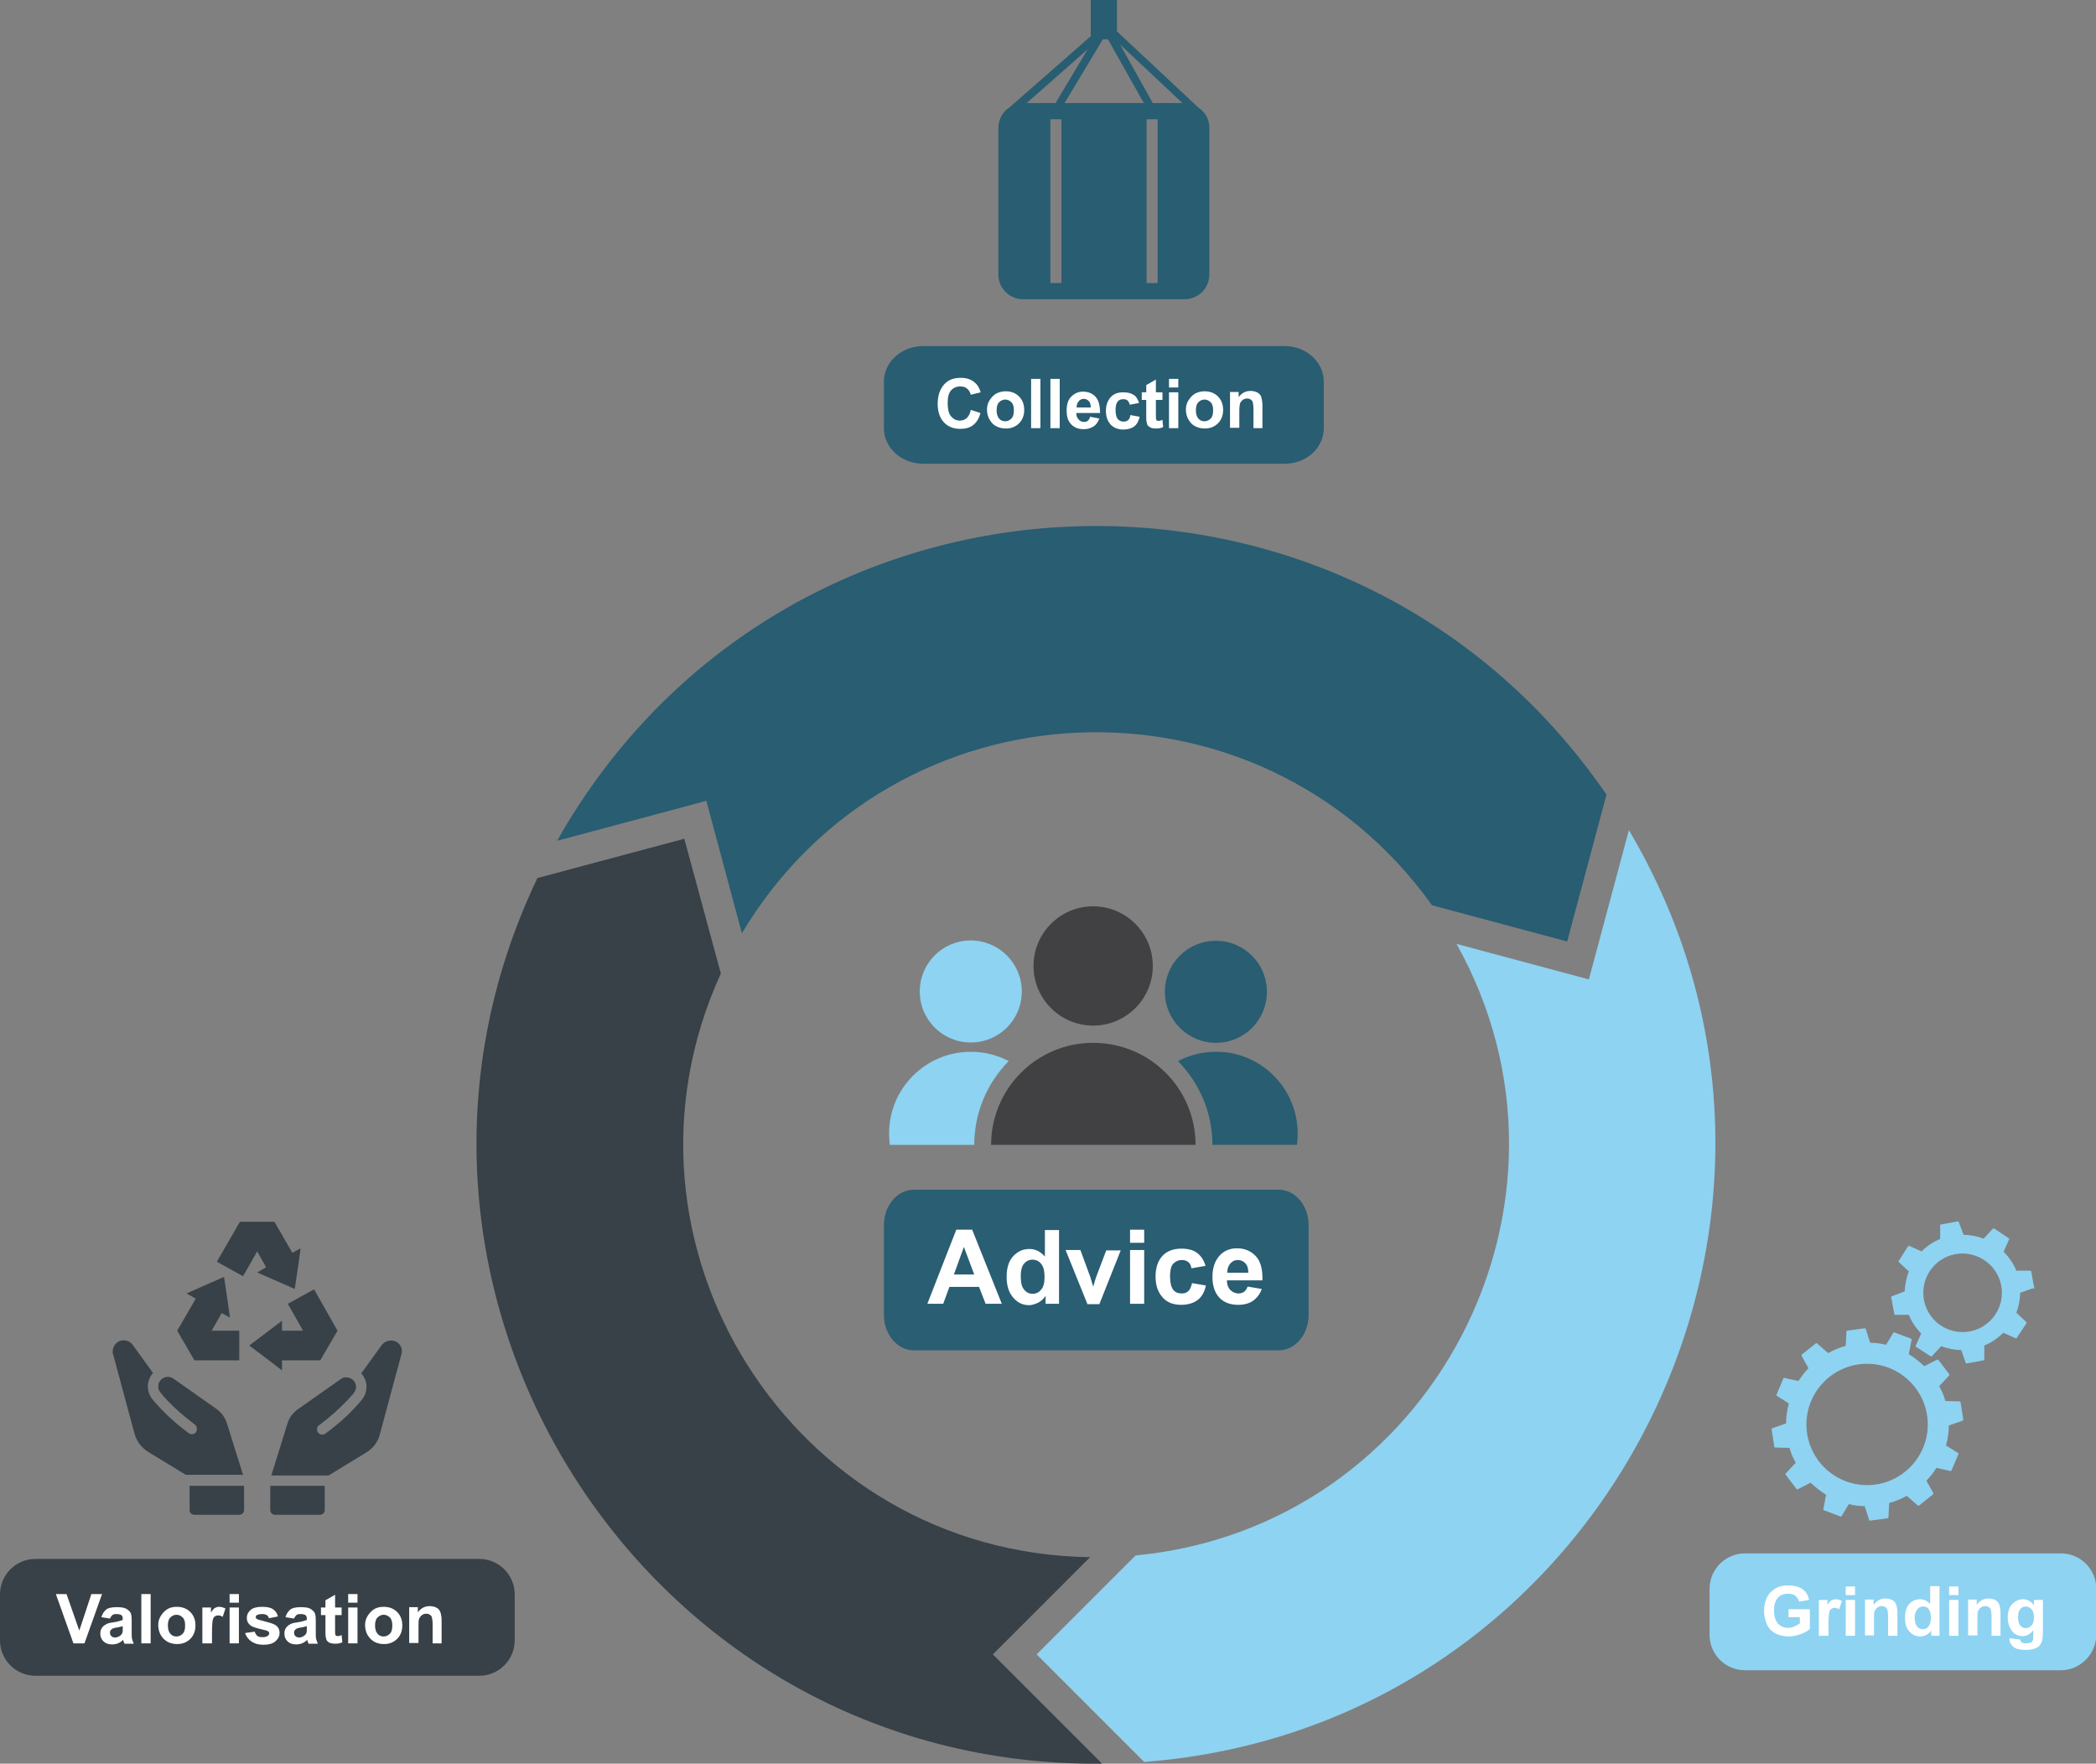 <?xml version="1.0" encoding="utf-8"?>
<!-- Generator: Adobe Illustrator 27.2.0, SVG Export Plug-In . SVG Version: 6.00 Build 0)  -->
<svg version="1.1" id="Calque_1" xmlns="http://www.w3.org/2000/svg" xmlns:xlink="http://www.w3.org/1999/xlink" x="0px" y="0px"
	 viewBox="0 0 608 511.6" style="enable-background:new 0 0 608 511.6;" xml:space="preserve">
<rect x="0" y="0" width="608" height="511.6" fill="#808080" stroke="none"/>
<style type="text/css">
	.st0{fill:#285D72;}
	.st1{fill:#295E73;}
	.st2{fill:#374147;}
	.st3{fill:#8ED3F2;}
	.st4{fill:none;}
	.st5{fill:#414042;}
	.st6{enable-background:new    ;}
	.st7{fill:#FFFFFF;}
</style>
<path id="Tracé_727" class="st0" d="M347.5,31.1L347.5,31.1L324,9.1V0h-7.6v10.5l-23.5,20.6l0,0c-2.1,1.3-3.3,3.6-3.3,6.1v42.4
	c0,4,3.2,7.2,7.2,7.2h46.8c4,0,7.2-3.2,7.2-7.2V37.2C350.9,34.7,349.6,32.5,347.5,31.1 M315.5,14.3l-9.3,15.6h-8.4L315.5,14.3z
	 M307.9,82.1h-3.2V34.6h3.2V82.1z M308.8,29.9l11.1-18.5h1.5l10.4,18.5H308.8z M335.8,82.1h-3.2V34.6h3.2V82.1z M334.4,29.9l-9.5-17
	l18.1,17H334.4z"/>
<path id="Tracé_728" class="st1" d="M370.9,391.7H265.1c-4.8,0-8.7-4.6-8.7-10.3v-26c0-5.7,3.9-10.3,8.7-10.3h105.8
	c4.8,0,8.7,4.6,8.7,10.3v26C379.6,387.1,375.7,391.7,370.9,391.7"/>
<path id="Tracé_736" class="st2" d="M198.5,243.3l-42.6,11.4C99,373.6,186.3,512.9,319.7,511.6L288,479.9l28.2-28.2
	c-86.4-1.2-142.9-91-107.1-169.3L198.5,243.3z"/>
<path id="Tracé_737" class="st0" d="M204.9,232.3l10.3,38.4c44.4-74.2,150-78.3,200.2-8.1l39.2,10.5l11.4-42.6
	c-75-109.2-238.9-102.6-304.4,13.4L204.9,232.3z"/>
<path id="Tracé_738" class="st3" d="M300.7,479.9l31.2,31.2c132.7-10.2,207.9-156.7,140.6-270.3l-11.6,43.3l-38.4-10.3
	c41.9,74.9-7,169.2-93.1,177.4L300.7,479.9z"/>
<path id="Tracé_739" class="st0" d="M372.7,134.5h-105c-6.2,0-11.3-4.6-11.3-10.3v-13.5c0-5.7,5.1-10.3,11.3-10.3h105
	c6.2,0,11.3,4.6,11.3,10.3v13.5C384,129.9,379,134.5,372.7,134.5"/>
<path id="Tracé_748" class="st3" d="M597.8,484.5h-91.6c-5.7,0-10.3-4.6-10.3-10.3c0,0,0,0,0,0v-13.3c0-5.7,4.6-10.3,10.3-10.3
	h91.6c5.7,0,10.3,4.6,10.3,10.3v13.3C608,479.9,603.4,484.5,597.8,484.5L597.8,484.5"/>
<path id="Tracé_756" class="st3" d="M513.9,414.6l0.8,5.1c0,0.1,0.1,0.2,0.3,0.2l4.1,0.1c0.4,1.5,1,2.9,1.8,4.3l-2.9,3.1
	c-0.1,0.1-0.1,0.3,0,0.4l3.1,4.1c0.1,0.1,0.2,0.1,0.4,0.1l3.7-1.9c1.4,1.3,2.9,2.5,4.5,3.5l-0.8,4.2c0,0.1,0,0.3,0.2,0.3l4.8,1.8
	c0.1,0,0.3,0,0.3-0.1l2.1-3.5c1.5,0.4,3.1,0.6,4.6,0.6l1.3,4c0,0.1,0.1,0.2,0.3,0.2h0l5.1-0.7c0.1,0,0.2-0.1,0.2-0.3l0.2-4.1
	c1.8-0.5,3.5-1.2,5.1-2.1l3.2,2.8c0.1,0.1,0.3,0.1,0.4,0l4-3.2c0.1-0.1,0.1-0.2,0.1-0.4l-2-3.6c1.1-1.1,2-2.3,2.9-3.7l4.1,0.9
	c0.1,0,0.3,0,0.3-0.2l2-4.7c0.1-0.1,0-0.3-0.1-0.3l-3.5-2.2c0.5-1.9,0.8-3.8,0.8-5.8l4-1.4c0.1,0,0.2-0.2,0.2-0.3l-0.8-5.1
	c0-0.1-0.1-0.2-0.3-0.2l-4.1-0.1c-0.4-1.5-1-2.9-1.8-4.3l2.9-3.1c0.1-0.1,0.1-0.3,0-0.4l-3.1-4.1c-0.1-0.1-0.2-0.1-0.4-0.1l-3.7,1.9
	c-1.4-1.3-2.9-2.5-4.5-3.5l0.8-4.2c0-0.1,0-0.3-0.2-0.3l-4.8-1.8c-0.1,0-0.3,0-0.3,0.1l-2.1,3.5c-1.5-0.4-3.1-0.6-4.6-0.6l-1.3-4
	c0-0.1-0.2-0.2-0.3-0.2l-5.1,0.7c-0.1,0-0.2,0.1-0.2,0.3l-0.2,4.1c-1.8,0.5-3.5,1.2-5.1,2.1l-3.2-2.8c-0.1-0.1-0.3-0.1-0.4,0l-4,3.2
	c-0.1,0.1-0.1,0.2-0.1,0.4l2,3.6c-1.1,1.1-2,2.3-2.9,3.7l-4.1-0.9c-0.1,0-0.3,0-0.3,0.2l-2,4.7c0,0.1,0,0.3,0.1,0.3l3.5,2.2
	c-0.5,1.9-0.8,3.8-0.8,5.8l-4,1.4C513.9,414.3,513.9,414.4,513.9,414.6 M524,413.2c0-9.7,7.9-17.6,17.6-17.6
	c9.7,0,17.6,7.9,17.6,17.6c0,9.7-7.9,17.6-17.6,17.6S524,422.9,524,413.2C524,413.2,524,413.2,524,413.2z"/>
<path id="Tracé_757" class="st3" d="M590.1,373.7l-0.9-4.9c0-0.1-0.1-0.2-0.3-0.2l-4,0c-0.8-2-2.1-3.9-3.7-5.5l1.6-3.6
	c0.1-0.1,0-0.3-0.1-0.3l-4.2-2.8c-0.1-0.1-0.3-0.1-0.4,0l-2.7,2.9c-1.9-0.7-3.8-1.1-5.8-1.1l-1.4-3.7c0-0.1-0.2-0.2-0.3-0.2
	l-4.9,0.9c-0.1,0-0.2,0.1-0.2,0.3l0,3.9c-2,0.8-3.9,2.1-5.4,3.6l-3.6-1.6c-0.1-0.1-0.3,0-0.3,0.1l-2.7,4.2c-0.1,0.1-0.1,0.3,0,0.4
	l2.9,2.7c-0.7,1.9-1.1,3.8-1.2,5.8l-3.7,1.4c-0.1,0-0.2,0.2-0.2,0.3l0.9,4.9c0,0.1,0.1,0.2,0.3,0.2l3.9,0c0.8,2,2.1,3.9,3.6,5.4
	l-1.6,3.6c-0.1,0.1,0,0.3,0.1,0.3l4.2,2.7c0.1,0.1,0.3,0.1,0.4,0l2.7-2.9c1.9,0.7,3.8,1.1,5.8,1.1l1.3,3.7c0,0.1,0.1,0.2,0.3,0.2
	c0,0,0,0,0,0l4.9-0.9c0.1,0,0.2-0.1,0.2-0.3l0-4c2-0.8,3.9-2.1,5.5-3.7l3.6,1.6c0.1,0.1,0.3,0,0.3-0.1l2.8-4.2
	c0.1-0.1,0.1-0.3,0-0.4l-2.9-2.7c0.7-1.9,1.1-3.8,1.1-5.8l3.7-1.3C590,374,590.1,373.8,590.1,373.7 M580.7,375
	c0,6.3-5.1,11.4-11.4,11.4c-6.3,0-11.4-5.1-11.4-11.4s5.1-11.4,11.4-11.4l0,0C575.6,363.7,580.7,368.7,580.7,375"/>
<path id="Tracé_758" class="st2" d="M139,486.1H10.3c-5.7,0-10.3-4.6-10.3-10.3c0,0,0,0,0,0v-13.3c0-5.7,4.6-10.3,10.3-10.3H139
	c5.7,0,10.3,4.6,10.3,10.3v13.3C149.3,481.5,144.7,486.1,139,486.1L139,486.1"/>
<path id="Tracé_771" class="st2" d="M116.1,390.3c-0.5-0.8-1.3-1.3-2.2-1.4c-1.2-0.2-2.4,0.3-3.2,1.3l-5.9,8.2
	c0.2,0.2,0.3,0.4,0.5,0.6c1.5,2.2,1.3,5.1-0.4,7.1l-0.4,0.5c-2.3,2.7-4.9,5.2-7.7,7.4l-2.3,1.8c-0.6,0.5-1.6,0.5-2.2-0.2
	c-0.5-0.6-0.5-1.6,0.2-2.2c0,0,0,0,0.1,0l2.3-1.8c2.6-2.1,5.1-4.5,7.3-7l0.4-0.5c1-1.2,0.9-2.9-0.3-3.9c-1-0.8-2.4-0.9-3.4-0.2
	l-12.5,8.8c-1.4,1-2.5,2.4-3,4.1l-4.7,15.1h16.6l11-6.7c1.9-1.2,3.4-3.1,3.9-5.3l6.2-23C116.7,392,116.6,391,116.1,390.3"/>
<path id="Tracé_772" class="st2" d="M78.4,438c0,0.8,0.6,1.4,1.4,1.4h13c0.8,0,1.4-0.6,1.4-1.4v-7H78.4V438z"/>
<path id="Tracé_773" class="st2" d="M55,438c0,0.8,0.6,1.4,1.4,1.4h13c0.8,0,1.4-0.6,1.4-1.4v-7H55V438z"/>
<path id="Tracé_774" class="st2" d="M65.8,412.8c-0.5-1.6-1.6-3.1-3-4.1l-12.5-8.8c-1.3-0.9-3-0.6-3.9,0.7c-0.7,1-0.7,2.4,0.2,3.4
	l0.4,0.5c2.2,2.6,4.7,4.9,7.3,7l2.3,1.8c0.6,0.5,0.7,1.5,0.2,2.2c-0.5,0.6-1.5,0.7-2.1,0.2l-2.3-1.8c-2.8-2.2-5.3-4.7-7.7-7.4
	l-0.4-0.5c-1.7-2-1.9-4.9-0.4-7.1c0.1-0.2,0.3-0.4,0.5-0.6l-5.9-8.2c-0.6-0.8-1.6-1.3-2.6-1.3c-0.2,0-0.4,0-0.5,0
	c-1.8,0.3-2.9,2-2.7,3.7c0,0.1,0,0.2,0.1,0.3l6.2,23c0.6,2.2,2,4.1,3.9,5.3l11,6.7h16.6L65.8,412.8z"/>
<path id="Tracé_775" class="st2" d="M64.3,380.9l0.4,0.2l2,1.1l-0.5-3.6l-1.2-8.2l-5.5,2.4l-5.4,2.4l2.7,1.5l-5.4,9.3l5,8.6h13V386
	h-8L64.3,380.9z"/>
<path id="Tracé_776" class="st2" d="M91.1,374l-7.6,4.2l4.4,7.8h-6.1v-2.9L78,386l-5.7,4.3l5.7,4.3l3.8,2.9v-2.9h11.1l5-8.6
	L91.1,374z"/>
<path id="Tracé_777" class="st2" d="M74.6,363l2.6,4.6l0,0l-2.6,1.5l10.9,4.8l1.1-7.4l0.6-4.4l-2.4,1.3l-5.2-9h-10L62.9,366
	l7.6,4.2L74.6,363z"/>
<line id="Ligne_52" class="st4" x1="74.6" y1="363" x2="69.6" y2="354.8"/>
<line id="Ligne_53" class="st4" x1="61.3" y1="386" x2="56.3" y2="394.7"/>
<line id="Ligne_54" class="st4" x1="97.9" y1="386" x2="87.9" y2="386"/>
<path id="Tracé_778" class="st5" d="M317.1,302.5c-16.4,0-29.6,13.3-29.6,29.6v0h59.3C346.8,315.7,333.5,302.5,317.1,302.5
	L317.1,302.5"/>
<path id="Tracé_779" class="st0" d="M352.7,302.5c8.2,0,14.8-6.6,14.8-14.8c0-8.2-6.6-14.8-14.8-14.8c-8.2,0-14.8,6.6-14.8,14.8
	C337.9,295.8,344.5,302.5,352.7,302.5C352.7,302.5,352.7,302.5,352.7,302.5"/>
<path id="Tracé_780" class="st0" d="M352.7,305.1c-3.8,0-7.6,0.9-11,2.7c6.4,6.5,10,15.2,10,24.3h24.5c1.8-13-7.2-24.9-20.1-26.8
	C354.9,305.2,353.8,305.1,352.7,305.1"/>
<path id="Tracé_781" class="st3" d="M281.6,305.1c-13.1,0-23.7,10.6-23.7,23.7c0,1.1,0.1,2.2,0.2,3.3h24.5c0-9.1,3.6-17.8,10-24.3
	C289.2,306,285.4,305.1,281.6,305.1"/>
<path id="Tracé_782" class="st5" d="M299.8,280.2c0,9.5,7.7,17.3,17.3,17.3c9.5,0,17.3-7.7,17.3-17.3c0-9.5-7.7-17.3-17.3-17.3
	S299.8,270.7,299.8,280.2C299.8,280.2,299.8,280.2,299.8,280.2"/>
<path id="Tracé_783" class="st3" d="M281.6,272.8c-8.2,0-14.8,6.6-14.8,14.8c0,8.2,6.6,14.8,14.8,14.8c8.2,0,14.8-6.6,14.8-14.8
	S289.7,272.8,281.6,272.8C281.6,272.8,281.6,272.8,281.6,272.8"/>
<g class="st6">
	<path class="st7" d="M281.6,118.9l2.8,0.9c-0.4,1.6-1.1,2.7-2.1,3.5c-1,0.8-2.3,1.1-3.8,1.1c-1.9,0-3.5-0.6-4.7-1.9
		c-1.2-1.3-1.8-3.1-1.8-5.3c0-2.4,0.6-4.2,1.8-5.6s2.8-2,4.9-2c1.8,0,3.2,0.5,4.3,1.6c0.7,0.6,1.1,1.5,1.5,2.6l-2.9,0.7
		c-0.2-0.7-0.5-1.3-1.1-1.8s-1.2-0.6-2-0.6c-1.1,0-1.9,0.4-2.6,1.1c-0.7,0.8-1,2-1,3.7c0,1.8,0.3,3.1,1,3.9c0.7,0.8,1.5,1.2,2.5,1.2
		c0.8,0,1.4-0.2,2-0.7C281,120.7,281.4,120,281.6,118.9z"/>
	<path class="st7" d="M286.3,118.8c0-0.9,0.2-1.8,0.7-2.6s1.1-1.5,1.9-2c0.8-0.4,1.7-0.7,2.8-0.7c1.6,0,2.9,0.5,3.9,1.5
		c1,1,1.5,2.3,1.5,3.9c0,1.6-0.5,2.9-1.5,3.9c-1,1-2.3,1.5-3.8,1.5c-1,0-1.9-0.2-2.7-0.6c-0.9-0.4-1.5-1.1-2-1.9
		S286.3,120,286.3,118.8z M289.1,119c0,1,0.2,1.8,0.7,2.4s1.1,0.8,1.8,0.8c0.7,0,1.3-0.3,1.8-0.8c0.5-0.5,0.7-1.3,0.7-2.4
		c0-1-0.2-1.8-0.7-2.3c-0.5-0.5-1.1-0.8-1.8-0.8c-0.7,0-1.3,0.3-1.8,0.8S289.1,118,289.1,119z"/>
	<path class="st7" d="M299.1,124.2v-14.3h2.7v14.3H299.1z"/>
	<path class="st7" d="M304.7,124.2v-14.3h2.7v14.3H304.7z"/>
	<path class="st7" d="M316.2,120.9l2.7,0.5c-0.4,1-0.9,1.8-1.7,2.3c-0.8,0.5-1.7,0.8-2.8,0.8c-1.8,0-3.1-0.6-4-1.8
		c-0.7-0.9-1-2.1-1-3.6c0-1.7,0.4-3.1,1.3-4s2-1.5,3.4-1.5c1.5,0,2.8,0.5,3.7,1.5c0.9,1,1.3,2.6,1.3,4.7h-6.9c0,0.8,0.2,1.4,0.7,1.9
		c0.4,0.5,1,0.7,1.6,0.7c0.4,0,0.8-0.1,1.1-0.4S316.1,121.4,316.2,120.9z M316.4,118.1c0-0.8-0.2-1.4-0.6-1.8s-0.9-0.6-1.4-0.6
		c-0.6,0-1.1,0.2-1.5,0.7s-0.6,1-0.6,1.8H316.4z"/>
	<path class="st7" d="M330.4,116.9l-2.7,0.5c-0.1-0.5-0.3-0.9-0.6-1.2s-0.7-0.4-1.3-0.4c-0.7,0-1.2,0.2-1.6,0.7
		c-0.4,0.5-0.6,1.3-0.6,2.4c0,1.2,0.2,2.1,0.6,2.6c0.4,0.5,1,0.8,1.7,0.8c0.5,0,0.9-0.1,1.3-0.4s0.6-0.8,0.7-1.5l2.7,0.5
		c-0.3,1.2-0.8,2.2-1.6,2.8c-0.8,0.6-1.9,0.9-3.2,0.9c-1.5,0-2.7-0.5-3.6-1.4c-0.9-1-1.4-2.3-1.4-4c0-1.7,0.5-3,1.4-4
		c0.9-1,2.1-1.4,3.7-1.4c1.3,0,2.3,0.3,3,0.8C329.5,114.9,330.1,115.8,330.4,116.9z"/>
	<path class="st7" d="M337.2,113.8v2.2h-1.9v4.2c0,0.8,0,1.3,0.1,1.5c0,0.1,0.1,0.3,0.2,0.3s0.3,0.1,0.5,0.1c0.3,0,0.6-0.1,1.1-0.3
		l0.2,2.1c-0.6,0.3-1.4,0.4-2.2,0.4c-0.5,0-0.9-0.1-1.3-0.2c-0.4-0.2-0.7-0.4-0.9-0.6s-0.3-0.6-0.4-1.1c-0.1-0.3-0.1-1-0.1-1.9V116
		h-1.3v-2.2h1.3v-2.1l2.8-1.6v3.7H337.2z"/>
	<path class="st7" d="M339.1,112.4v-2.5h2.7v2.5H339.1z M339.1,124.2v-10.4h2.7v10.4H339.1z"/>
	<path class="st7" d="M344,118.8c0-0.9,0.2-1.8,0.7-2.6s1.1-1.5,1.9-2c0.8-0.4,1.7-0.7,2.8-0.7c1.6,0,2.9,0.5,3.9,1.5
		c1,1,1.5,2.3,1.5,3.9c0,1.6-0.5,2.9-1.5,3.9c-1,1-2.3,1.5-3.8,1.5c-1,0-1.9-0.2-2.7-0.6c-0.9-0.4-1.5-1.1-2-1.9S344,120,344,118.8z
		 M346.9,119c0,1,0.2,1.8,0.7,2.4s1.1,0.8,1.8,0.8c0.7,0,1.3-0.3,1.8-0.8c0.5-0.5,0.7-1.3,0.7-2.4c0-1-0.2-1.8-0.7-2.3
		c-0.5-0.5-1.1-0.8-1.8-0.8c-0.7,0-1.3,0.3-1.8,0.8S346.9,118,346.9,119z"/>
	<path class="st7" d="M366.3,124.2h-2.7v-5.3c0-1.1-0.1-1.8-0.2-2.2s-0.3-0.6-0.6-0.8s-0.6-0.3-1-0.3c-0.5,0-0.9,0.1-1.3,0.4
		c-0.4,0.3-0.6,0.6-0.8,1c-0.1,0.4-0.2,1.2-0.2,2.4v4.7h-2.7v-10.4h2.5v1.5c0.9-1.2,2-1.8,3.4-1.8c0.6,0,1.2,0.1,1.7,0.3
		c0.5,0.2,0.9,0.5,1.1,0.8c0.3,0.3,0.4,0.7,0.5,1.2c0.1,0.4,0.2,1,0.2,1.8V124.2z"/>
</g>
<g class="st6">
	<path class="st7" d="M518.8,469.2v-2.4h6.2v5.7c-0.6,0.6-1.5,1.1-2.6,1.5s-2.3,0.7-3.5,0.7c-1.5,0-2.8-0.3-3.9-0.9s-2-1.5-2.5-2.7
		s-0.8-2.4-0.8-3.8c0-1.5,0.3-2.8,0.9-4s1.5-2,2.7-2.7c0.9-0.5,2.1-0.7,3.4-0.7c1.8,0,3.2,0.4,4.2,1.1s1.6,1.8,1.9,3.1l-2.9,0.5
		c-0.2-0.7-0.6-1.3-1.1-1.7s-1.3-0.6-2.1-0.6c-1.3,0-2.3,0.4-3,1.2s-1.1,2-1.1,3.6c0,1.7,0.4,3,1.1,3.8s1.7,1.3,3,1.3
		c0.6,0,1.2-0.1,1.8-0.4s1.1-0.5,1.6-0.9v-1.8H518.8z"/>
	<path class="st7" d="M530.3,474.5h-2.7v-10.4h2.5v1.5c0.4-0.7,0.8-1.2,1.2-1.4s0.7-0.3,1.2-0.3c0.6,0,1.2,0.2,1.8,0.5l-0.8,2.4
		c-0.5-0.3-0.9-0.4-1.3-0.4c-0.4,0-0.7,0.1-1,0.3s-0.5,0.6-0.6,1.1s-0.2,1.7-0.2,3.5V474.5z"/>
	<path class="st7" d="M535.4,462.7v-2.5h2.7v2.5H535.4z M535.4,474.5v-10.4h2.7v10.4H535.4z"/>
	<path class="st7" d="M550.4,474.5h-2.7v-5.3c0-1.1-0.1-1.8-0.2-2.2s-0.3-0.6-0.6-0.8s-0.6-0.3-1-0.3c-0.5,0-0.9,0.1-1.3,0.4
		s-0.6,0.6-0.8,1s-0.2,1.2-0.2,2.4v4.7H541v-10.4h2.5v1.5c0.9-1.2,2-1.8,3.4-1.8c0.6,0,1.2,0.1,1.7,0.3s0.9,0.5,1.1,0.8
		s0.4,0.7,0.5,1.2s0.2,1,0.2,1.8V474.5z"/>
	<path class="st7" d="M562.7,474.5h-2.5V473c-0.4,0.6-0.9,1-1.5,1.3s-1.2,0.4-1.7,0.4c-1.2,0-2.2-0.5-3.1-1.4s-1.3-2.3-1.3-4
		c0-1.8,0.4-3.1,1.2-4s1.9-1.4,3.1-1.4c1.2,0,2.2,0.5,3,1.4v-5.2h2.7V474.5z M555.4,469.1c0,1.1,0.2,1.9,0.5,2.4
		c0.4,0.7,1.1,1.1,1.9,1.1c0.6,0,1.2-0.3,1.6-0.8s0.7-1.3,0.7-2.4c0-1.2-0.2-2-0.6-2.6s-1-0.8-1.7-0.8c-0.7,0-1.2,0.3-1.6,0.8
		S555.4,468,555.4,469.1z"/>
	<path class="st7" d="M565.4,462.7v-2.5h2.7v2.5H565.4z M565.4,474.5v-10.4h2.7v10.4H565.4z"/>
	<path class="st7" d="M580.4,474.5h-2.7v-5.3c0-1.1-0.1-1.8-0.2-2.2s-0.3-0.6-0.6-0.8s-0.6-0.3-1-0.3c-0.5,0-0.9,0.1-1.3,0.4
		s-0.6,0.6-0.8,1s-0.2,1.2-0.2,2.4v4.7h-2.7v-10.4h2.5v1.5c0.9-1.2,2-1.8,3.4-1.8c0.6,0,1.2,0.1,1.7,0.3s0.9,0.5,1.1,0.8
		s0.4,0.7,0.5,1.2s0.2,1,0.2,1.8V474.5z"/>
	<path class="st7" d="M582.9,475.2l3.1,0.4c0.1,0.4,0.2,0.6,0.4,0.8c0.3,0.2,0.7,0.3,1.2,0.3c0.7,0,1.3-0.1,1.6-0.3
		c0.2-0.1,0.4-0.4,0.5-0.7c0.1-0.2,0.1-0.6,0.1-1.3v-1.5c-0.8,1.1-1.9,1.7-3.1,1.7c-1.4,0-2.5-0.6-3.3-1.8c-0.6-0.9-1-2.1-1-3.5
		c0-1.7,0.4-3.1,1.3-4s1.9-1.4,3.1-1.4c1.3,0,2.3,0.6,3.2,1.7v-1.5h2.6v9.3c0,1.2-0.1,2.1-0.3,2.7s-0.5,1.1-0.8,1.4
		s-0.9,0.6-1.5,0.8s-1.4,0.3-2.3,0.3c-1.8,0-3-0.3-3.7-0.9s-1.1-1.4-1.1-2.3C582.9,475.4,582.9,475.3,582.9,475.2z M585.4,469.1
		c0,1.1,0.2,1.9,0.6,2.4s1,0.8,1.6,0.8c0.7,0,1.2-0.3,1.7-0.8s0.7-1.3,0.7-2.3c0-1.1-0.2-1.9-0.7-2.4s-1-0.8-1.7-0.8
		c-0.7,0-1.2,0.3-1.6,0.8S585.4,468,585.4,469.1z"/>
</g>
<g class="st6">
	<path class="st7" d="M21.3,476.7l-5.1-14.3h3.1L23,473l3.5-10.6h3.1l-5.1,14.3H21.3z"/>
	<path class="st7" d="M31.9,469.5l-2.5-0.4c0.3-1,0.8-1.7,1.4-2.2s1.7-0.7,3-0.7c1.2,0,2.1,0.1,2.7,0.4s1,0.7,1.3,1.1
		s0.4,1.3,0.4,2.5l0,3.2c0,0.9,0,1.6,0.1,2s0.3,0.9,0.5,1.4h-2.7c-0.1-0.2-0.2-0.5-0.3-0.8c0-0.2-0.1-0.3-0.1-0.3
		c-0.5,0.5-1,0.8-1.5,1s-1.1,0.3-1.7,0.3c-1.1,0-1.9-0.3-2.5-0.9s-0.9-1.3-0.9-2.2c0-0.6,0.1-1.1,0.4-1.6s0.7-0.8,1.2-1.1
		s1.2-0.5,2.2-0.6c1.3-0.2,2.2-0.5,2.7-0.7v-0.3c0-0.5-0.1-0.9-0.4-1.1s-0.8-0.3-1.5-0.3c-0.5,0-0.9,0.1-1.1,0.3
		S32.1,469,31.9,469.5z M35.6,471.7c-0.4,0.1-0.9,0.3-1.7,0.4s-1.3,0.3-1.5,0.5c-0.4,0.3-0.5,0.6-0.5,1c0,0.4,0.1,0.7,0.4,1
		s0.7,0.4,1.1,0.4c0.5,0,1-0.2,1.4-0.5c0.3-0.2,0.6-0.5,0.7-0.9c0.1-0.2,0.1-0.7,0.1-1.3V471.7z"/>
	<path class="st7" d="M41,476.7v-14.3h2.7v14.3H41z"/>
	<path class="st7" d="M45.9,471.4c0-0.9,0.2-1.8,0.7-2.6s1.1-1.5,1.9-2s1.7-0.7,2.8-0.7c1.6,0,2.9,0.5,3.9,1.5s1.5,2.3,1.5,3.9
		c0,1.6-0.5,2.9-1.5,3.9s-2.3,1.5-3.8,1.5c-1,0-1.9-0.2-2.7-0.6s-1.5-1.1-2-1.9S45.9,472.5,45.9,471.4z M48.7,471.5
		c0,1,0.2,1.8,0.7,2.4s1.1,0.8,1.8,0.8s1.3-0.3,1.8-0.8s0.7-1.3,0.7-2.4c0-1-0.2-1.8-0.7-2.3s-1.1-0.8-1.8-0.8s-1.3,0.3-1.8,0.8
		S48.7,470.5,48.7,471.5z"/>
	<path class="st7" d="M61.4,476.7h-2.7v-10.4h2.5v1.5c0.4-0.7,0.8-1.2,1.2-1.4s0.7-0.3,1.2-0.3c0.6,0,1.2,0.2,1.8,0.5l-0.8,2.4
		c-0.5-0.3-0.9-0.4-1.3-0.4c-0.4,0-0.7,0.1-1,0.3s-0.5,0.6-0.6,1.1s-0.2,1.7-0.2,3.5V476.7z"/>
	<path class="st7" d="M66.6,464.9v-2.5h2.7v2.5H66.6z M66.6,476.7v-10.4h2.7v10.4H66.6z"/>
	<path class="st7" d="M71.1,473.7l2.8-0.4c0.1,0.5,0.4,0.9,0.7,1.2s0.9,0.4,1.5,0.4c0.7,0,1.2-0.1,1.6-0.4c0.2-0.2,0.4-0.4,0.4-0.7
		c0-0.2-0.1-0.4-0.2-0.5c-0.1-0.1-0.4-0.3-0.9-0.4c-2.2-0.5-3.6-0.9-4.2-1.3c-0.8-0.6-1.2-1.3-1.2-2.3c0-0.9,0.4-1.7,1.1-2.3
		s1.8-0.9,3.3-0.9c1.4,0,2.5,0.2,3.2,0.7s1.2,1.1,1.4,2.1l-2.6,0.5c-0.1-0.4-0.3-0.7-0.6-0.9s-0.8-0.3-1.3-0.3
		c-0.7,0-1.2,0.1-1.6,0.3c-0.2,0.1-0.3,0.3-0.3,0.6c0,0.2,0.1,0.4,0.3,0.5c0.2,0.2,1.1,0.4,2.6,0.8s2.5,0.7,3.1,1.2
		c0.6,0.5,0.9,1.2,0.9,2c0,1-0.4,1.8-1.2,2.5s-2,1-3.5,1c-1.4,0-2.5-0.3-3.4-0.9S71.4,474.7,71.1,473.7z"/>
	<path class="st7" d="M85.3,469.5l-2.5-0.4c0.3-1,0.8-1.7,1.4-2.2s1.7-0.7,3-0.7c1.2,0,2.1,0.1,2.7,0.4s1,0.7,1.3,1.1
		s0.4,1.3,0.4,2.5l0,3.2c0,0.9,0,1.6,0.1,2s0.3,0.9,0.5,1.4h-2.7c-0.1-0.2-0.2-0.5-0.3-0.8c0-0.2-0.1-0.3-0.1-0.3
		c-0.5,0.5-1,0.8-1.5,1s-1.1,0.3-1.7,0.3c-1.1,0-1.9-0.3-2.5-0.9s-0.9-1.3-0.9-2.2c0-0.6,0.1-1.1,0.4-1.6s0.7-0.8,1.2-1.1
		s1.2-0.5,2.2-0.6c1.3-0.2,2.2-0.5,2.7-0.7v-0.3c0-0.5-0.1-0.9-0.4-1.1s-0.8-0.3-1.5-0.3c-0.5,0-0.9,0.1-1.1,0.3
		S85.5,469,85.3,469.5z M89,471.7c-0.4,0.1-0.9,0.3-1.7,0.4s-1.3,0.3-1.5,0.5c-0.4,0.3-0.5,0.6-0.5,1c0,0.4,0.1,0.7,0.4,1
		s0.7,0.4,1.1,0.4c0.5,0,1-0.2,1.4-0.5c0.3-0.2,0.6-0.5,0.7-0.9c0.1-0.2,0.1-0.7,0.1-1.3V471.7z"/>
	<path class="st7" d="M99.1,466.3v2.2h-1.9v4.2c0,0.8,0,1.3,0.1,1.5s0.1,0.3,0.2,0.3s0.3,0.1,0.5,0.1c0.3,0,0.6-0.1,1.1-0.3l0.2,2.1
		c-0.6,0.3-1.4,0.4-2.2,0.4c-0.5,0-0.9-0.1-1.3-0.2s-0.7-0.4-0.9-0.6s-0.3-0.6-0.4-1.1c-0.1-0.3-0.1-1-0.1-1.9v-4.5h-1.3v-2.2h1.3
		v-2.1l2.8-1.6v3.7H99.1z"/>
	<path class="st7" d="M101,464.9v-2.5h2.7v2.5H101z M101,476.7v-10.4h2.7v10.4H101z"/>
	<path class="st7" d="M105.9,471.4c0-0.9,0.2-1.8,0.7-2.6s1.1-1.5,1.9-2s1.7-0.7,2.8-0.7c1.6,0,2.9,0.5,3.9,1.5s1.5,2.3,1.5,3.9
		c0,1.6-0.5,2.9-1.5,3.9s-2.3,1.5-3.8,1.5c-1,0-1.9-0.2-2.7-0.6s-1.5-1.1-2-1.9S105.9,472.5,105.9,471.4z M108.8,471.5
		c0,1,0.2,1.8,0.7,2.4s1.1,0.8,1.8,0.8s1.3-0.3,1.8-0.8s0.7-1.3,0.7-2.4c0-1-0.2-1.8-0.7-2.3s-1.1-0.8-1.8-0.8s-1.3,0.3-1.8,0.8
		S108.8,470.5,108.8,471.5z"/>
	<path class="st7" d="M128.2,476.7h-2.7v-5.3c0-1.1-0.1-1.8-0.2-2.2s-0.3-0.6-0.6-0.8s-0.6-0.3-1-0.3c-0.5,0-0.9,0.1-1.3,0.4
		s-0.6,0.6-0.8,1s-0.2,1.2-0.2,2.4v4.7h-2.7v-10.4h2.5v1.5c0.9-1.2,2-1.8,3.4-1.8c0.6,0,1.2,0.1,1.7,0.3s0.9,0.5,1.1,0.8
		s0.4,0.7,0.5,1.2s0.2,1,0.2,1.8V476.7z"/>
</g>
<g class="st6">
	<path class="st7" d="M290.6,378.2h-4.7l-1.9-4.9h-8.6l-1.8,4.9H269l8.4-21.5h4.6L290.6,378.2z M282.6,369.7l-3-8l-2.9,8H282.6z"/>
	<path class="st7" d="M307.1,378.2h-3.8v-2.3c-0.6,0.9-1.4,1.6-2.2,2c-0.9,0.4-1.7,0.7-2.6,0.7c-1.8,0-3.3-0.7-4.6-2.2
		s-1.9-3.5-1.9-6c0-2.6,0.6-4.6,1.9-6s2.8-2.1,4.7-2.1c1.7,0,3.2,0.7,4.5,2.2v-7.7h4.1V378.2z M296.1,370.1c0,1.7,0.2,2.9,0.7,3.6
		c0.7,1.1,1.6,1.6,2.8,1.6c0.9,0,1.8-0.4,2.4-1.2c0.7-0.8,1-2,1-3.6c0-1.8-0.3-3.1-1-3.9c-0.6-0.8-1.5-1.2-2.5-1.2
		c-1,0-1.8,0.4-2.5,1.2C296.4,367.4,296.1,368.5,296.1,370.1z"/>
	<path class="st7" d="M315.4,378.2l-6.3-15.6h4.3l2.9,7.9l0.8,2.7c0.2-0.7,0.4-1.1,0.4-1.3c0.1-0.4,0.3-0.9,0.4-1.3l3-7.9h4.2
		l-6.2,15.6H315.4z"/>
	<path class="st7" d="M327.8,360.5v-3.8h4.1v3.8H327.8z M327.8,378.2v-15.6h4.1v15.6H327.8z"/>
	<path class="st7" d="M349.7,367.2l-4.1,0.7c-0.1-0.8-0.4-1.4-0.9-1.8s-1.1-0.6-1.9-0.6c-1,0-1.8,0.4-2.5,1.1
		c-0.6,0.7-0.9,1.9-0.9,3.6c0,1.8,0.3,3.1,0.9,3.9s1.5,1.1,2.5,1.1c0.8,0,1.4-0.2,1.9-0.7c0.5-0.4,0.8-1.2,1.1-2.3l4,0.7
		c-0.4,1.9-1.2,3.3-2.4,4.2s-2.8,1.4-4.8,1.4c-2.3,0-4.1-0.7-5.4-2.2s-2-3.4-2-6c0-2.6,0.7-4.6,2-6s3.2-2.1,5.5-2.1
		c1.9,0,3.4,0.4,4.5,1.2C348.4,364.3,349.2,365.5,349.7,367.2z"/>
	<path class="st7" d="M361.9,373.2l4.1,0.7c-0.5,1.5-1.4,2.6-2.5,3.4c-1.1,0.8-2.6,1.2-4.3,1.2c-2.7,0-4.7-0.9-6-2.7
		c-1-1.4-1.5-3.2-1.5-5.4c0-2.6,0.7-4.6,2-6.1c1.3-1.5,3.1-2.2,5.1-2.2c2.3,0,4.1,0.8,5.5,2.3s2,3.9,1.9,7h-10.3
		c0,1.2,0.4,2.2,1,2.8s1.4,1,2.4,1c0.6,0,1.2-0.2,1.6-0.5S361.6,374,361.9,373.2z M362.1,369.1c0-1.2-0.3-2.1-0.9-2.7
		s-1.3-0.9-2.1-0.9c-0.9,0-1.6,0.3-2.2,1s-0.9,1.5-0.9,2.7H362.1z"/>
</g>
</svg>
